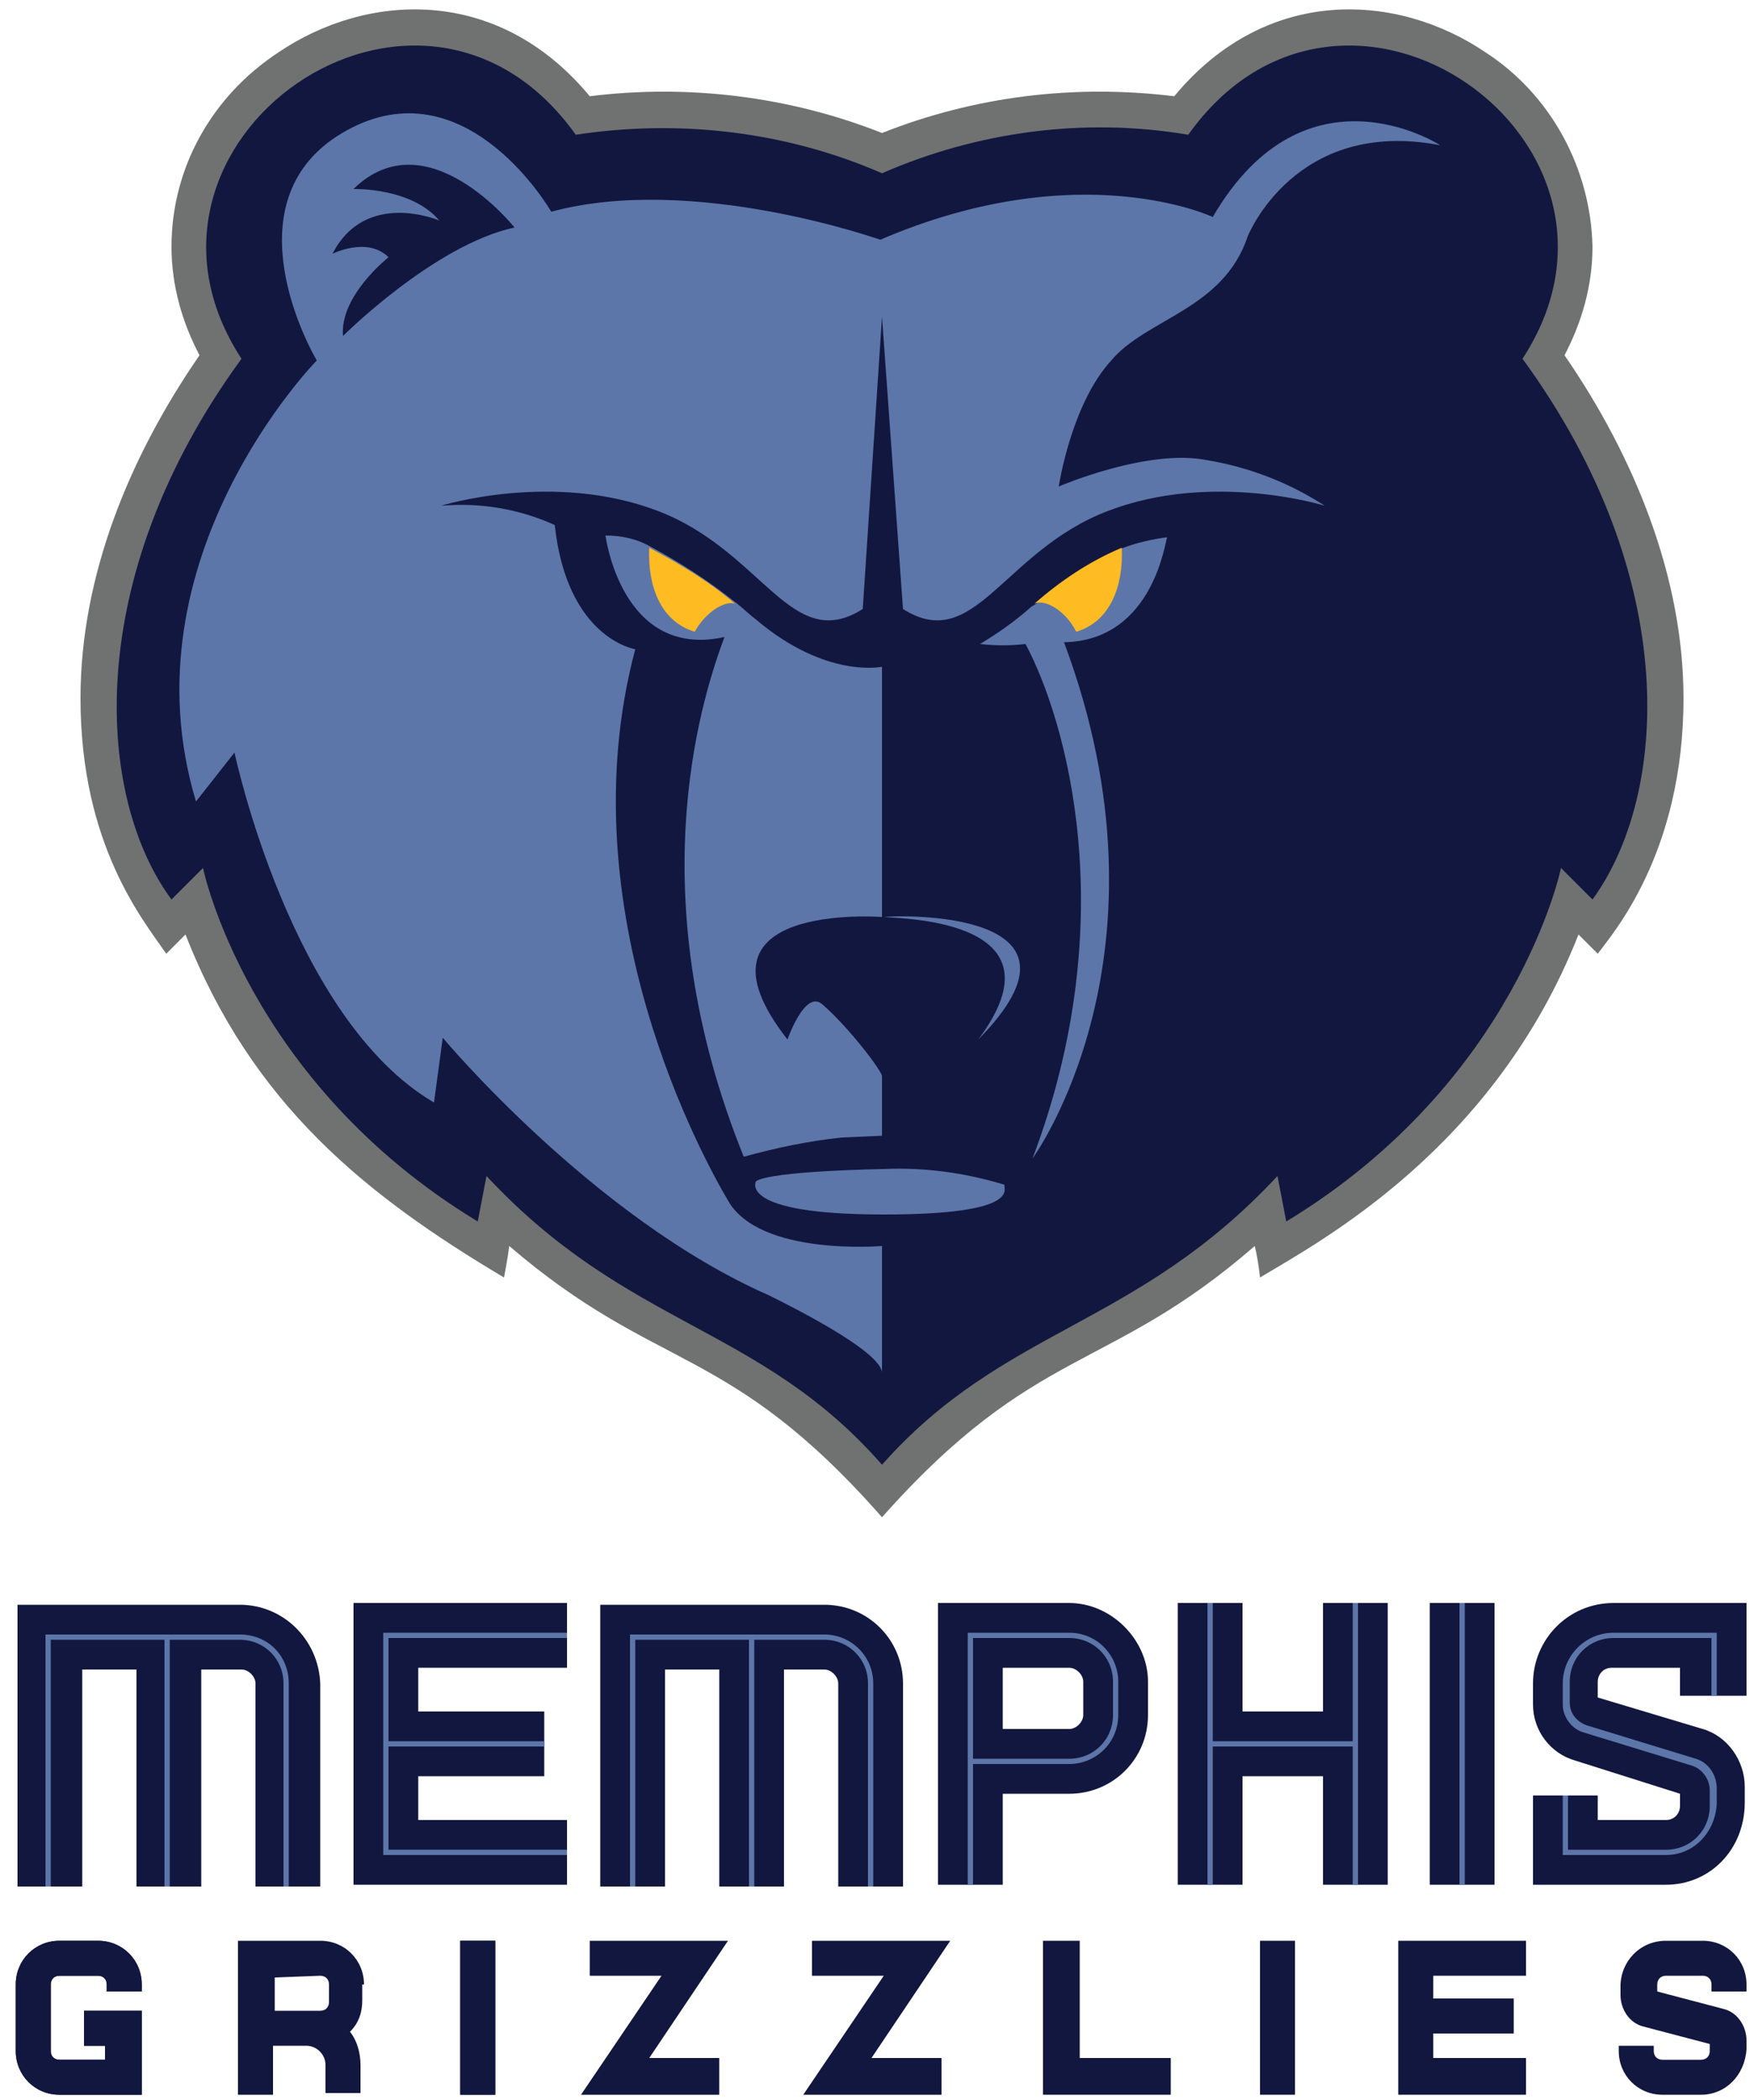 <svg width="100" height="120" viewBox="0 0 100 120" fill="none" xmlns="http://www.w3.org/2000/svg">
<path d="M20.8 113.4C20.8 112 19.7 110.9 18.3 110.9H13.6V119.7H15.6V116.9H17.5C18.1 116.9 18.6 117.4 18.6 118V119.6H20.6V118C20.6 117.3 20.4 116.6 20 116.1C20.5 115.6 20.7 115 20.7 114.3V113.4H20.8ZM18.3 112.9C18.6 112.9 18.8 113.1 18.8 113.4V114.4C18.8 114.7 18.6 114.9 18.3 114.9H15.7V113L18.3 112.9Z" fill="#12173F"/>
<path d="M66.9 119.7H59.6V110.9H61.7V117.6H66.9V119.7Z" fill="#12173F"/>
<path d="M87.2 112.9V110.9H79.9V119.7H87.2V117.6H81.9V116.2H86.5V114.2H81.9V112.9H87.2Z" fill="#12173F"/>
<path d="M41.1 119.7H33.2L37.8 112.9H33.7V110.9H41.6L37.1 117.6H41.1V119.7Z" fill="#12173F"/>
<path d="M53.8 119.7H45.9L50.5 112.9H46.4V110.9H54.3L49.8 117.6H53.8V119.7Z" fill="#12173F"/>
<path d="M74 110.9H72V119.7H74V110.9Z" fill="#12173F"/>
<path d="M28.3 110.9H26.3V119.7H28.3V110.9Z" fill="#12173F"/>
<path d="M28.3 110.9H26.3V119.7H28.3V110.9Z" fill="#12173F"/>
<path d="M61.1 91.6H53.6V107.7H57.3V102.5H61.1C63.6 102.5 65.6 100.5 65.6 98V96.1C65.6 93.7 63.5 91.6 61.1 91.6ZM61.9 98C61.9 98.4 61.5 98.8 61.1 98.8H57.3V95.3H61.1C61.5 95.3 61.9 95.7 61.9 96.1V98Z" fill="#12173F"/>
<path d="M55.6 107.7H55.3V93.3H61.1C62.7 93.3 63.9 94.6 63.9 96.1V98C63.9 99.6 62.6 100.8 61.1 100.8H55.6V107.7ZM55.6 100.5H61.1C62.5 100.5 63.6 99.4 63.6 98V96.1C63.6 94.7 62.5 93.6 61.1 93.6H55.6V100.5Z" fill="#5D76A9"/>
<path d="M32.4 95.3V91.6H20.2V107.7H32.4V104H23.9V101.5H31.1V97.8H23.9V95.3H32.4Z" fill="#12173F"/>
<path d="M32.4 93.6V93.3H21.9V106H32.4V105.7H22.2V99.8H31.1V99.5H22.2V93.6H32.4Z" fill="#5D76A9"/>
<path d="M47.1 91.7H34.3V107.8H38V95.4H41.1V107.8H44.8V95.4H47.1C47.5 95.4 47.9 95.8 47.9 96.2V107.8H51.6V96.2C51.6 93.7 49.6 91.7 47.1 91.7Z" fill="#12173F"/>
<path d="M47.1 93.4H36V107.8H36.3V93.7H42.8V107.8H43.1V93.7H47.1C48.5 93.7 49.6 94.8 49.6 96.2V107.8H49.9V96.2C49.9 94.6 48.6 93.4 47.1 93.4Z" fill="#5D76A9"/>
<path d="M13.7 91.7H1V107.8H4.7V95.4H7.8V107.8H11.5V95.4H13.8C14.2 95.4 14.6 95.8 14.6 96.2V107.8H18.3V96.2C18.2 93.7 16.2 91.7 13.7 91.7Z" fill="#12173F"/>
<path d="M13.7 93.4H2.6V107.8H2.9V93.7H9.4V107.8H9.7V93.7H13.7C15.1 93.7 16.2 94.8 16.2 96.2V107.8H16.5V96.2C16.5 94.6 15.3 93.4 13.7 93.4Z" fill="#5D76A9"/>
<path d="M85.4 91.6H81.7V107.7H85.4V91.6Z" fill="#12173F"/>
<path d="M83.7 91.6H83.4V107.7H83.7V91.6Z" fill="#5D76A9"/>
<path d="M75.6 91.6V97.8H71V91.6H67.3V107.7H71V101.5H75.6V107.7H79.3V91.6H75.6Z" fill="#12173F"/>
<path d="M77.3 91.6V99.5H69.3V91.6H69V107.7H69.3V99.8H77.3V107.7H77.6V91.6H77.3Z" fill="#5D76A9"/>
<path d="M8.1 119.7H3.4C2 119.7 0.9 118.6 0.9 117.2V113.4C0.9 112 2 110.9 3.4 110.9H5.6C7 110.9 8.1 112 8.1 113.4V113.8H6.1V113.4C6.1 113.1 5.9 112.9 5.6 112.9H3.4C3.1 112.9 2.9 113.1 2.9 113.4V117.2C2.9 117.5 3.1 117.7 3.4 117.7H6V116.9H4.8V114.9H8.1V119.7Z" fill="#12173F"/>
<path d="M8.1 119.7H3.4C2 119.7 0.9 118.6 0.9 117.2V113.4C0.9 112 2 110.9 3.4 110.9H5.6C7 110.9 8.1 112 8.1 113.4V113.8H6.1V113.4C6.1 113.1 5.9 112.9 5.6 112.9H3.4C3.1 112.9 2.9 113.1 2.9 113.4V117.2C2.9 117.5 3.1 117.7 3.4 117.7H6V116.9H4.8V114.9H8.1V119.7Z" fill="#12173F"/>
<path d="M97.2 119.7H95C93.6 119.7 92.5 118.6 92.5 117.2V116.9H94.5V117.2C94.5 117.5 94.7 117.7 95 117.7H97.2C97.5 117.7 97.7 117.5 97.7 117.2V116.8L93.9 115.8C93.1 115.6 92.6 114.8 92.6 114V113.5C92.6 112.1 93.7 110.9 95.2 110.9H97.3C98.7 110.9 99.8 112 99.8 113.4V113.8H97.8V113.4C97.8 113.1 97.6 112.9 97.3 112.9H95.2C94.9 112.9 94.7 113.1 94.7 113.4V113.8L98.5 114.8C99.3 115 99.8 115.8 99.8 116.6V117.1C99.7 118.6 98.6 119.7 97.2 119.7Z" fill="#12173F"/>
<path d="M95.2 107.7H87.6V102.6H91.3V104H95.2C95.7 104 96 103.6 96 103.2V102.5L90 100.6C88.6 100.2 87.6 98.9 87.6 97.4V96.2C87.6 93.7 89.6 91.6 92.2 91.6H99.8V96.9H96V95.3H92.1C91.6 95.3 91.3 95.7 91.3 96.1V97L97.3 98.8C98.7 99.2 99.7 100.6 99.7 102.1V103C99.7 105.7 97.7 107.7 95.2 107.7Z" fill="#12173F"/>
<path d="M95.2 106H89.3V102.6H89.6V105.7H95.2C96.6 105.7 97.7 104.6 97.7 103.2V102.3C97.7 101.7 97.3 101.1 96.7 100.9L90.5 99C89.8 98.8 89.3 98.1 89.3 97.4V96.2C89.3 94.6 90.6 93.3 92.2 93.3H98.1V96.9H97.8V93.6H92.2C90.8 93.6 89.7 94.7 89.7 96.1V97.3C89.7 97.9 90.1 98.4 90.7 98.6L96.9 100.5C97.6 100.7 98.1 101.4 98.1 102.2V103.1C98 104.7 96.8 106 95.2 106Z" fill="#5D76A9"/>
<path d="M89.4 20.3C90.4 18.4 91 16.3 91 14.1C90.9 9.6 88.6 5.4 84.9 3C79.9 -0.4 72.4 -0.9 67.1 5.5C61.4 4.8 55.7 5.5 50.4 7.6C45.1 5.5 39.3 4.8 33.7 5.5C28.4 -0.9 20.9 -0.4 15.9 3C12.1 5.5 9.8 9.6 9.8 14.1C9.8 16.3 10.4 18.4 11.4 20.3C7.4 26.1 4.6 32.9 4.6 39.9C4.6 48.3 8.2 52.6 9.5 54.5L10.6 53.4C14.4 63.1 20.9 68.3 28.8 73C28.8 73 29 72 29.1 71.2C37.6 78.5 41.6 76.7 50.4 86.7C59.2 76.8 63.3 78.5 71.7 71.2C71.9 72 72 73 72 73C75.5 70.9 85.4 65.6 90.2 53.4L91.3 54.5C92.1 53.4 96.2 48.8 96.2 39.9C96.2 33 93.4 26.1 89.4 20.3Z" fill="#707271"/>
<path d="M87 20.5C95.1 8.1 76.8 -4.8 67.9 7.7C62 6.7 55.9 7.5 50.4 9.9C44.9 7.5 38.8 6.8 32.9 7.7C24 -4.8 5.7 8.1 13.8 20.5C4.6 33.1 5.5 45.6 9.8 51.4L11.6 49.6C11.6 49.6 14.1 61.8 27.3 69.8L27.8 67.2C35.9 75.9 43.4 75.7 50.4 83.7C57.4 75.8 64.9 75.9 73 67.2L73.5 69.8C86.7 61.8 89.2 49.6 89.2 49.6L91 51.4C95.3 45.5 96.2 33.1 87 20.5Z" fill="#12173F"/>
<path d="M50.5 66.8C50.5 66.8 44.1 66.9 43.2 67.5C43.2 67.5 42.1 69.4 50.5 69.4C58.5 69.4 57.3 67.9 57.4 67.7C55.1 67 52.8 66.7 50.5 66.8Z" fill="#5D76A9"/>
<path d="M45 59.4C45 59.4 46 56.5 47 57.4C48.5 58.7 50.4 61.2 50.4 61.5V64.9L48.1 65C46.2 65.2 44.3 65.6 42.5 66.1C36.6 51.5 39.9 40.4 41.4 36.4C35.5 37.7 34.6 30.6 34.6 30.6C35.5 30.6 36.4 30.8 37.1 31.2C38.8 32.1 40.5 33.2 42 34.4C42.4 34.7 42.8 35.1 43.2 35.4C47.2 38.8 50.4 38.1 50.4 38.1V52.4C50.4 52.4 38.8 51.5 45 59.4Z" fill="#5D76A9"/>
<path d="M55.9 59.4C63.3 51.9 51.2 52.3 50.5 52.4C51.7 52.5 61 52.6 55.9 59.4Z" fill="#5D76A9"/>
<path d="M60.8 36.7C67.5 54.6 59 66.2 59 66.2C64.2 52.5 60.9 41.1 58.6 36.8C57.7 36.9 56.9 36.9 56 36.8C57 36.2 58 35.5 58.9 34.7C59 34.6 59.1 34.6 59.2 34.5C60.7 33.2 62.3 32.1 64.2 31.3C65 31 65.9 30.8 66.7 30.7C66.6 30.7 66 36.6 60.8 36.7Z" fill="#5D76A9"/>
<path d="M71.3 13.5C71.3 13.5 74 6.7 82.3 8.3C82.3 8.3 74.6 3.3 69.3 12.4C69.3 12.4 61.7 8.8 50.3 13.7C50.3 13.7 39.6 9.9 31.5 12.1C31.5 12.1 26.8 3.9 20.1 7.3C13.4 10.7 16.9 18.5 18.1 20.6C18.1 20.6 7 31.9 11.2 45.8L13.4 43C13.4 43 16.6 58.2 24.8 63L25.3 59.3C25.3 59.3 33.9 69.6 43.9 74C44.9 74.5 50.2 77.1 50.4 78.4V71.2C50.4 71.2 43.4 71.8 41.6 68.6C40.3 66.4 32.3 52.1 36.3 37.1C36.3 37.1 32.4 36.5 31.7 30C29.7 29.1 27.5 28.7 25.2 28.9C25.2 28.9 31.6 26.9 37.6 29.2C43.6 31.5 45.2 37.4 49.3 34.8L50.4 18.1L51.6 34.8C55.7 37.4 57.3 31.5 63.3 29.2C69.3 26.9 75.7 28.9 75.7 28.9C73.7 27.6 71.4 26.7 69 26.3C65.6 25.6 60.5 27.8 60.5 27.8C60.5 27.8 61.2 23.1 63.5 20.6C65.5 18.2 69.9 17.7 71.3 13.5ZM19.6 19.2C19.4 16.9 22.2 14.7 22.2 14.7C21 13.5 19 14.5 19 14.5C20.9 10.8 25.1 12.6 25.1 12.6C23.5 10.7 20.2 10.8 20.2 10.8C24.4 6.7 29.4 13 29.4 13C24.8 14 19.6 19.2 19.6 19.2Z" fill="#5D76A9"/>
<path d="M42 34.5C41.4 34.3 40.3 35 39.7 36.1C37.7 35.5 37 33.4 37.1 31.3C38.8 32.2 40.5 33.2 42 34.5Z" fill="#FFBB22"/>
<path d="M61.5 36.1C60.9 34.9 59.7 34.2 59.1 34.5C60.6 33.2 62.2 32.1 64.1 31.3C64.2 33.4 63.5 35.5 61.5 36.1Z" fill="#FFBB22"/>
</svg>

